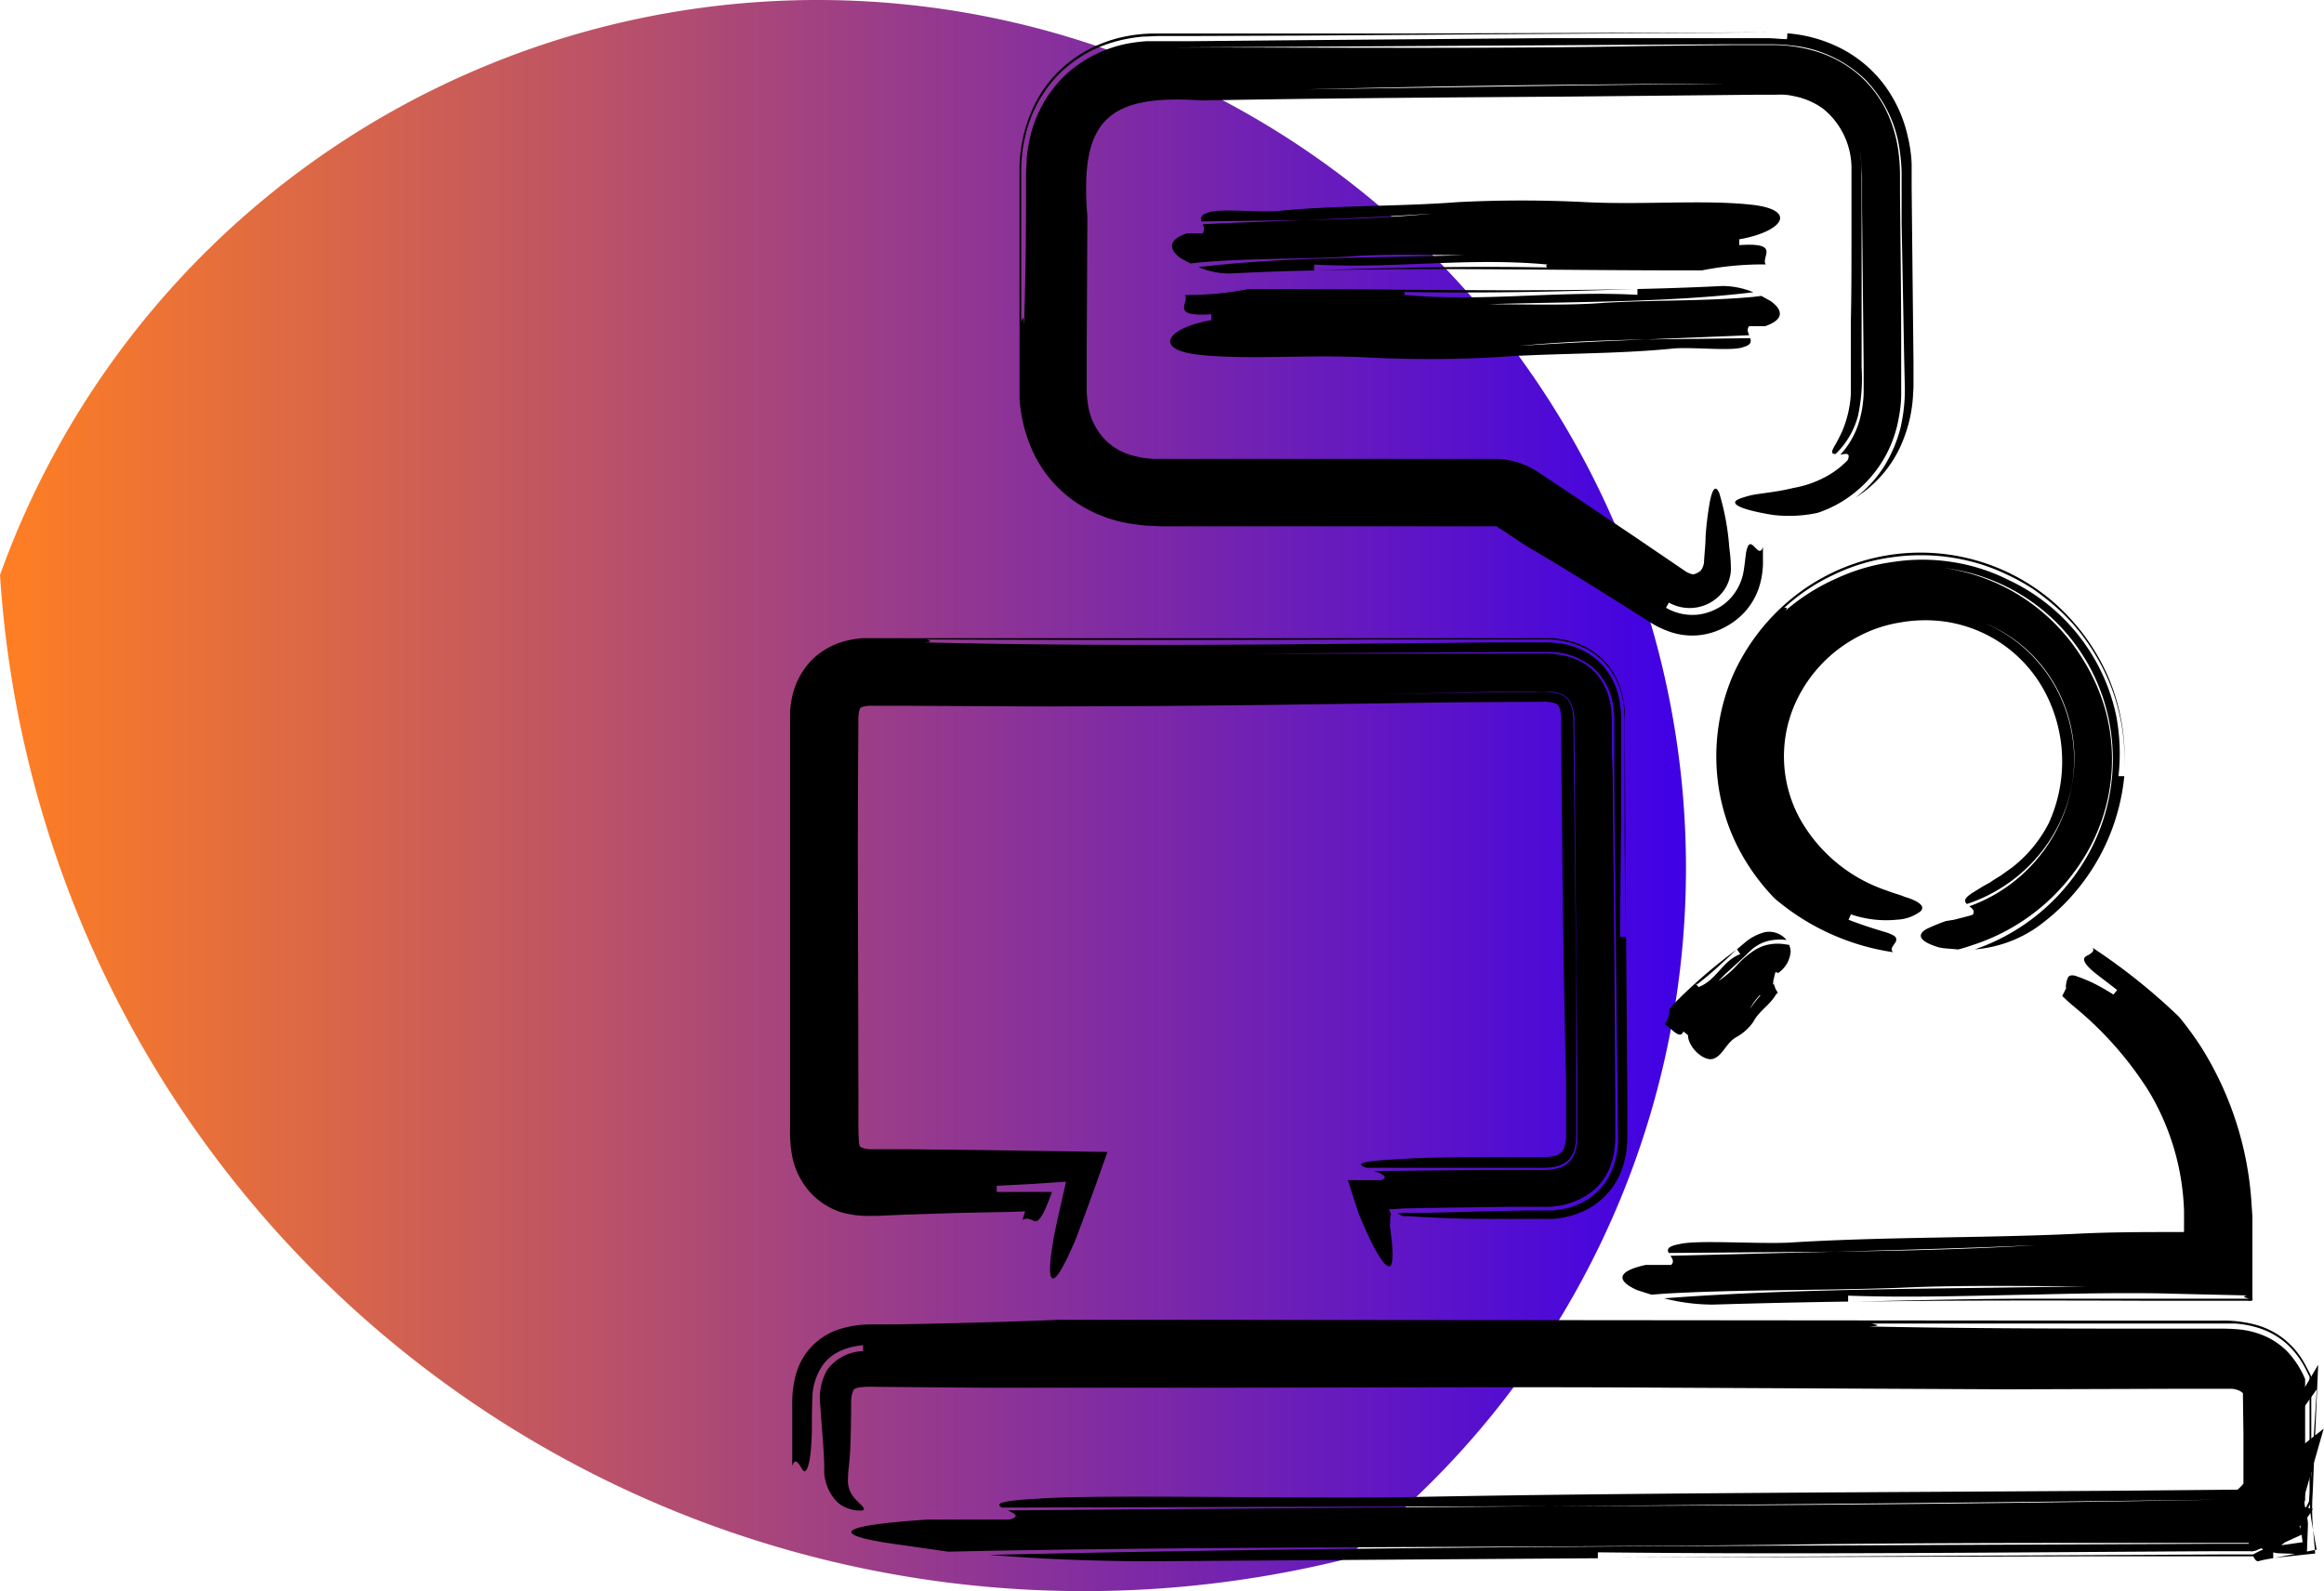 <?xml version="1.0" encoding="UTF-8"?> <svg xmlns="http://www.w3.org/2000/svg" xmlns:xlink="http://www.w3.org/1999/xlink" viewBox="0 0 215.52 147.6"><defs><style>.cls-1{fill:url(#Degradado_sin_nombre_4);}.cls-2{fill:none;}</style><linearGradient id="Degradado_sin_nombre_4" y1="73.8" x2="156.36" y2="73.8" gradientUnits="userSpaceOnUse"><stop offset="0" stop-color="#ff7f22"></stop><stop offset="1" stop-color="#3f00e6"></stop></linearGradient></defs><g id="LIBRE_blanco" data-name="LIBRE blanco"><path class="cls-1" d="M75.77,0A80.55,80.55,0,0,0,0,53.34a100.74,100.74,0,0,0,124.45,91.38A80.53,80.53,0,0,0,75.77,0Z"></path><path d="M87.93,143.94l3.8-.08c23.29-.42,46.59-.28,72.46-.55,9.06-.14,18.77-.18,28.47-.18l14.48,0h1.12l.66,0a5.35,5.35,0,0,0,.59-.29,8.14,8.14,0,0,0,1.12-.71,7.79,7.79,0,0,0,.85-.76,8.08,8.08,0,0,0,1.43-2.05l.15-.29v-.32c0-.22,0-.44,0-.66v-7.91c0,2.78,0,5.56,0,8.36a2.37,2.37,0,0,1-.47,1.41,7.13,7.13,0,0,1-.85,1.19,7.35,7.35,0,0,1-.93.92,9,9,0,0,1-1.24.84l-.68.35-.76,0h-3.26l-16.33.07-32.77.14c-21.8.13-43.4.34-64,.82,4.17.33,9.15.59,15,.59l41.41-.28V144c19.41.21,38.17,0,56.93-.1l1.76,0h1c.25,0,.51,0,.75,0s.52,0,.73-.13a9.53,9.53,0,0,0,2.35-1.58,7.93,7.93,0,0,0,.83-.91,8.82,8.82,0,0,0,.81-1.24l.34-.67a.54.54,0,0,0,.09-.35l0-.37c0-.48,0-1.1,0-1.3v-1.76l0-3.52v-2.65c0-.5,0-1,0-1.49a8.74,8.74,0,0,0-1.56-2.46,6.7,6.7,0,0,0-2.22-1.55,7.86,7.86,0,0,0-2.38-.6,19.27,19.27,0,0,0-2.06-.07H202c-9.44,0-19,0-28.68-.2,1.38-.07.56-.18.28-.27h0c-.26-.08-.1-.14,2.31-.14-2.41,0-2.57.06-2.31.14l28.22,0h4.37c.36,0,.72,0,1.1,0a9.14,9.14,0,0,1,2.44.5,7.13,7.13,0,0,1,2.42,1.46,8.18,8.18,0,0,1,1.77,2.46l.18.35.08.17a1.36,1.36,0,0,1,0,.2c0,.26,0,.52,0,.78v9.05a11.56,11.56,0,0,1-.06,1.56c-.24.47-.47.94-.75,1.38-.14.22-.29.44-.45.65s-.27.34-.42.5a8.51,8.51,0,0,1-.91.89,9.34,9.34,0,0,1-1.23.86c-.22.14-.46.25-.69.37a1.3,1.3,0,0,1-.73.24c-.26,0-.52,0-.79,0h-2.43l-56,.28,44.1-.11h13.71c.38,0,.85,0,1.26,0,.2,0,.44,0,.62-.09l.57-.29a9.75,9.75,0,0,0,2-1.36,9.93,9.93,0,0,0,.72-.73c.12-.13.22-.26.33-.4s.26-.34.37-.51a10.37,10.37,0,0,0,.65-1.11l.29-.57c0-.21,0-.42,0-.63v-9.5c0-.43,0-.86,0-1.28a1.18,1.18,0,0,0-.19-.6c-.1-.19-.19-.38-.3-.57a7.59,7.59,0,0,0-.67-1.09,6.62,6.62,0,0,0-.79-.91,6.53,6.53,0,0,0-.89-.75,7.49,7.49,0,0,0-2-1,11.47,11.47,0,0,0-3.69-.47h-8.2l-89-.08H98.23q-7.76.31-15.53.43l-1.94,0a9.64,9.64,0,0,0-2.64.36,6.09,6.09,0,0,0-4.36,4.48,10,10,0,0,0-.29,2.6l0,2c0,1.3,0,2.48,0,3.69.21-.62.41-.43.62-.17s.41.82.62.62.45-.89.55-2.84c.06-1,0-2.24.08-4.05a5.48,5.48,0,0,1,1.08-3.08,4.17,4.17,0,0,1,1.62-1.2,6.4,6.4,0,0,1,2-.48l0,.55a4.26,4.26,0,0,0-3.31,1.71,5.25,5.25,0,0,0-.66,3.28c.13,2.15.34,4.07.37,5.77a4.25,4.25,0,0,0,1.26,3.29,3.18,3.18,0,0,0,1.77.72c.51.06.72,0,.61-.24a2.14,2.14,0,0,0-.38-.42c-.14-.15-.33-.32-.5-.53a2.42,2.42,0,0,1-.56-1.77,8.58,8.58,0,0,1,.06-.92c.06-.53.11-1.09.14-1.67.06-1.15.07-2.37.09-3.62v-.79l0-.18a3.24,3.24,0,0,1,.08-.62,1.84,1.84,0,0,1,.14-.39s0-.08.09-.1a1.22,1.22,0,0,1,.45-.16,9.83,9.83,0,0,1,1.64-.05l9.68.08h20.71c14.23,0,29.11-.1,43.34,0l31.06.15,15.57-.05,3.89,0h.82l.59,0a2.27,2.27,0,0,1,.71.19,1.88,1.88,0,0,1,.18.12c.05,0,.13.13.12.11s0,0,0,0l.05,3.79,0,2.67,0,1.35v.42h0v.05a.36.36,0,0,1,0,.09,3.09,3.09,0,0,1-.43.46c-.11.09-.07.07-.12.11h-.39l-11,.1-22.24.13c-14.88.09-29.76.19-44,.47-10.36.14-28.48-.28-33.65.14-3.72.19-3.87.49-3.3.82l50.75-.13q30.87-.22,61.73-.6c-20.12.38-40.77.53-61.73.6l-50.22.39c.62.28,1.2.57.18.85H86.07c-10.36.68-7.76,1.65-2.59,2.34Z"></path><path d="M208.8,143.94l.13-.08a12.85,12.85,0,0,1,2.45-.55h0l2.19-1-.38-.87a4.72,4.72,0,0,1-.13-1.9c.11.62.16,1.26.25,1.9l.23,1.62-2.16.31a5.78,5.78,0,0,0-2.48.87c.14.33.31.59.51.59a10.2,10.2,0,0,1,1.4-.28V144a1.88,1.88,0,0,0,.57.09l2.55.09.1-2.74c0-1-.53-1.92-.25-2.91l1.71-6-6.28,4.94a.86.86,0,0,1-.25.14.74.74,0,0,0-.23-.14h0c-.08,0-.13-.06-.1-.1s0,.07.1.1.08-.12.12-.18l6-8.41-.62,9.63a11.85,11.85,0,0,0,.19,2.91l.42,2.33-3.41.67-.52.1.52-.06,3.27-.35-.23-2.69a21.74,21.74,0,0,1,0-2.91l.51-11.91-6.26,10.6a3.63,3.63,0,0,1-.84,1l-.13.11c.11.44,0,.68-.21.78.39.57.77,1.95,1.17,1.39l.29.47c-.19.91.16,2.88,1.33,2.9a2.94,2.94,0,0,0,1.76-1c.54-.51,1-1.13,1.52-1.66a6.2,6.2,0,0,0,.88-1.22L208,138.57a2.38,2.38,0,0,0,.15,1.11,8.56,8.56,0,0,1,.42,1.8l2.81-2.81a3.77,3.77,0,0,0-1.18.41c-.35.14-1-.28-1.14.14a1.38,1.38,0,0,0-.11.82c.57,0,1.15-.07,1.72-.13l.71-.17-1.74,1.74a12.17,12.17,0,0,0-.43-1.38,4.57,4.57,0,0,1,.49,1.38l1.68-1.67c-.24,0-.48.08-.71.1-.57.13-1.14.24-1.7.39a4,4,0,0,1,0,.85h-.26a3.61,3.61,0,0,0-.09,2.34Z"></path><path d="M129,112.63l-.2-.46.32,0,1-.07,3.15-.06,6.54-.09,3.29,0a7.07,7.07,0,0,0,4.39-1.3,5.58,5.58,0,0,0,1.65-2,7.12,7.12,0,0,0,.61-2.27,9.74,9.74,0,0,0,.05-1.06v-2.51c-.06-8.93-.09-18.11-.23-27.76,0-1.7,0-3.42-.08-5.16l0-2.63a12.49,12.49,0,0,0-.08-1.52,6.6,6.6,0,0,0-.44-1.72,5.25,5.25,0,0,0-2.64-2.79,7.69,7.69,0,0,0-3.35-.6h-5.42l-21.25,0,24.27-.15h3.15a6.36,6.36,0,0,1,4,1.45,5.9,5.9,0,0,1,1.91,3.89,8.14,8.14,0,0,1,.06,1v2.3q0,6.11.08,12.22.14,12.21.27,24.27a7.09,7.09,0,0,1-1.22,4.15,6.23,6.23,0,0,1-4,2.41,9,9,0,0,1-1,.12l-.49,0h-.38l-1.48,0-3,.06-5.86.15-1.46,0c-.43,0-1.16,0-1.08,0l-.49.08a3.34,3.34,0,0,1,.49.23l.07,0s0,0,.09,0l.33,0,1.36.09c1.87.1,3.88.17,6,.17l3.91,0h1.49l.7,0a8.3,8.3,0,0,0,3.11-.86,6.89,6.89,0,0,0,2.71-2.54,7.77,7.77,0,0,0,1-3.12,11.42,11.42,0,0,0,.07-1.37v-2.9q-.06-7.73-.12-15.37h-.55c0-3.63.06-7.21.09-10.78,0-1.78,0-3.56,0-5.34v-4a9.06,9.06,0,0,0-.16-1.79,6.43,6.43,0,0,0-2.08-3.79,6.76,6.76,0,0,0-3.86-1.57,6.88,6.88,0,0,0-.9-.05h-2l-2.63,0-10.52.1c-14,.14-28,.25-42.49-.1,1-.07.42-.18.21-.27h0c-.2-.08-.08-.14,1.72-.14-1.8,0-1.92.06-1.72.14,14.25.06,28,.06,41.82,0l10.34,0,5.21,0a8.23,8.23,0,0,1,3.89.91,6.51,6.51,0,0,1,3,3.51,8.26,8.26,0,0,1,.44,2c0,.32,0,.61.05.92v.67l0,2.61c0,1.75,0,3.5,0,5.25q0,5.26.09,10.6,0-8.3-.07-16.51V66.64l0-.73a10,10,0,0,0-.25-1.54,6.58,6.58,0,0,0-4.91-4.92A8.7,8.7,0,0,0,144,59.2l-.72,0h-6.68l-32.73,0-16.41,0H80.73l-.72,0a9,9,0,0,0-1.56.25,6.83,6.83,0,0,0-3.19,1.8,7.06,7.06,0,0,0-1.76,3.22A9.68,9.68,0,0,0,73.27,66l0,.72v2.58c0,11.06,0,22.22,0,33.55v1.74a12.5,12.5,0,0,0,.22,2.79,7.06,7.06,0,0,0,1.72,3.31,6.74,6.74,0,0,0,2.69,1.73,9,9,0,0,0,2.8.37l.66,0,2.46-.11,4.94-.16,4.93-.1,1.38-.05-.25.8a.8.8,0,0,1,.55-.11,3.17,3.17,0,0,1,.51.2c.34.11.71,0,1.68-2.69q-.8,0-2,0l-3.13,0V110l3.26-.17,3.17-.21c-.28,1.23-.54,2.4-.79,3.49-.11.54-.26,1.17-.33,1.59s-.13.83-.2,1.22c-.21,1.49-.22,2.4,0,2.62s.63-.25,1.27-1.52c.17-.32.34-.69.53-1.11.1-.21.19-.43.3-.66l.07-.18.13-.33.26-.7c.73-1.92,1.59-4.31,2.6-7.19l-.73,0-10.5-.16-7.23-.08-3.58,0a2.25,2.25,0,0,1-.71-.14c-.13-.06-.1-.06-.14-.1-.3.23-.17-3.45-.21-5.9,0-10.62-.1-21.73,0-32.35V66.62a4.88,4.88,0,0,1,.08-.69c.13-.34.14-.27.18-.31a2.48,2.48,0,0,1,1-.15l2.9,0,11.59.06q11.59,0,23.17-.15l16.24-.23L143,65.1a3.75,3.75,0,0,1,1.12.11,1,1,0,0,1,.37.2,1.39,1.39,0,0,1,.23.58,4.71,4.71,0,0,1,.06.58v1c.09,11.11.19,22.22.46,32.84,0,1,0,2,0,3.14v1.71a3.65,3.65,0,0,1-.14,1.07,1.17,1.17,0,0,1-.92.89,4.25,4.25,0,0,1-1.12.12H141.3c-4.83,0-9.18,0-11.11.17-4.54.2-4.32.49-3.48.82l10.54,0,4.74,0h1.19a6.57,6.57,0,0,0,.92-.08,2.43,2.43,0,0,0,1.33-.62,2.29,2.29,0,0,0,.64-1.28,4.28,4.28,0,0,0,.1-.9v-1.15c0-1.57,0-3.15,0-4.72l0-9.42q-.13-11.5-.26-23a7.33,7.33,0,0,0-.07-1.16,3.17,3.17,0,0,0-.26-.82,1.66,1.66,0,0,0-1.07-.83,7.2,7.2,0,0,0-2.25-.14l-2.88,0-11.52.19,11.34-.24,2.85,0c.45,0,1,0,1.37,0a4.2,4.2,0,0,1,1,.11,1.77,1.77,0,0,1,1.18.8,3.67,3.67,0,0,1,.4,1.89q.09,11.53.19,23.26l.09,9.37,0,4.69v1.16a5.31,5.31,0,0,1-.08.91,2.68,2.68,0,0,1-.62,1.38,2.56,2.56,0,0,1-1.33.69,4.36,4.36,0,0,1-.91.11l-1.15,0-4.68,0-10.07.1c.81.28,1.36.58.65.85H125l1,3.11c.42,1,.78,1.81,1.07,2.41s.57,1.1.79,1.47c.45.74.76,1,1,1,.39-.13.33-1.63.06-3.57a1.07,1.07,0,0,1,0-.45,2.64,2.64,0,0,1,0-.28A1.92,1.92,0,0,1,129,112.63Z"></path><path class="cls-2" d="M160.91,45.77c0,2.16,0,4.18,0,6.2a4,4,0,0,1-6.51,3.49c-4.5-3-9-6-13.53-9a4.29,4.29,0,0,0-2.17-.67c-10.4,0-20.79,0-31.19,0-6.21,0-10.05-3.83-10.05-10q0-9.92,0-19.82c0-5.86,3.92-9.8,9.75-9.8h57.08c5.94,0,9.83,3.9,9.84,9.86v20c0,5.94-3.91,9.83-9.85,9.84ZM165,22c-12,0-44.23,0-56.25,0m0,7.93h56.38"></path><path d="M163.34,27.45l-.73.09c-4.44.41-8.88.27-13.82.55-3.45.27-7.4.13-10.85.13,8.19-.25,16.79-.15,24.66-1.11a7.61,7.61,0,0,0-2.86-.58q-4,.2-7.89.28v.54c-7.4-.41-14.31.69-21.71,0,.26-.07.1-.18.05-.27h0c-.05-.08,0-.14.44-.14-.46,0-.49.06-.44.14,7.28.13,14.09,0,21.36-.27-11.29.26-22.18,0-33.75,0h-2a29,29,0,0,1-5.92.55c.49.69-1.49,2.07,2.46,1.79v.55c-4,.69-5.43,2.62-1.48,3.17,4.44.55,10.36,0,15.79.28a114,114,0,0,0,11.84,0c5.43-.41,11.35-.27,16.78-.83,2-.13,5.43.28,6.42-.13.7-.2.73-.49.62-.82l-9.67.12c-3.93.16-7.85.33-11.77.6,3.83-.38,7.77-.52,11.77-.6l9.57-.39c-.11-.28-.23-.57,0-.84h1.48c2-.69,1.48-1.65.5-2.34Z"></path><path d="M110.41,24.44l.73-.08c4.43-.42,8.86-.28,13.78-.55,3.45-.28,7.38-.14,10.83-.14-8.17.25-16.75.16-24.6,1.11a7.36,7.36,0,0,0,2.85.59q4-.2,7.87-.28v-.55c7.39.41,14.28-.69,21.66,0-.26.07-.1.19-.05.27h0c.05.08,0,.14-.44.14.46,0,.49-.06.44-.14-7.26-.13-14.06,0-21.31.27,11.26-.26,22.13,0,33.67,0h2a28.84,28.84,0,0,1,5.91-.55c-.49-.69,1.48-2.07-2.46-1.79V22.2c3.94-.69,5.41-2.62,1.47-3.17-4.43-.55-10.33,0-15.75-.28a116.31,116.31,0,0,0-11.81,0c-5.42.42-11.33.28-16.74.83-2,.14-5.42-.28-6.4.14-.71.19-.74.49-.63.82,3.24-.05,6.46-.07,9.65-.13,3.92-.15,7.83-.32,11.75-.6-3.83.38-7.76.53-11.75.6-3.18.13-6.36.24-9.55.39a.84.84,0,0,1,0,.85h-1.48c-2,.69-1.48,1.66-.49,2.35C109.82,24.13,110.1,24.29,110.41,24.44Z"></path><path d="M168.54,47.58a10.89,10.89,0,0,0,3.26-1.73,11.3,11.3,0,0,0,4.28-7.07,12.39,12.39,0,0,0,.23-2l0-1V35l0-3.4c0-4.54-.07-9.1-.11-13.72V16.11a17.39,17.39,0,0,0-.14-2,12.47,12.47,0,0,0-1.21-4,10.62,10.62,0,0,0-2.71-3.37,11,11,0,0,0-3.82-2,13.75,13.75,0,0,0-4.13-.56l-3.65,0-7.4.08c-14,.28-30,.14-44,.14l50.45-.29,3.16,0h1.57a16,16,0,0,1,1.83.11,11.49,11.49,0,0,1,6.82,3.15,11.64,11.64,0,0,1,3.23,6.79,16,16,0,0,1,.15,1.82l0,1.56,0,3.11q.12,6.18.23,12.31l.07,3.06a15.79,15.79,0,0,1-.4,3.66,12.85,12.85,0,0,1-1.5,3.55,11.21,11.21,0,0,1-2.66,2.92,11,11,0,0,0,4.44-5.43,13,13,0,0,0,.86-3.78l.06-1c0-.27,0-.54,0-.81,0-.54,0-1.09,0-1.65q-.09-8.1-.17-16.09V15.87l0-.62a10.74,10.74,0,0,0-.11-1.25,11,11,0,0,0-.23-1.25,12.59,12.59,0,0,0-2.15-4.81,11.7,11.7,0,0,0-4.1-3.47,13.19,13.19,0,0,0-4.94-1.38c0,.14,0,.41-.05.54-.54,0-1.16-.08-1.64-.09h-1.4l-2.8,0-5.56,0h-11l-21.82.18-10.88.1h-3.41l-.81,0a15.07,15.07,0,0,0-1.63.19,11.76,11.76,0,0,0-6,3,11.58,11.58,0,0,0-3.27,5.94,15.52,15.52,0,0,0-.26,1.64c0,.53-.07,1.14-.07,1.59l0,2.77q0,5.55-.18,11.17c-.07-1.07-.19-.44-.27-.22a1.55,1.55,0,0,1,0,.22,1.55,1.55,0,0,0,0-.22c-.08.2-.14.08-.14-1.79,0,1.87.06,2,.14,1.79q0-5.53,0-11V16.17c0-.44,0-1.07.06-1.6s.12-1.11.26-1.67a12.05,12.05,0,0,1,3.27-6.11,12.17,12.17,0,0,1,2.88-2.07,13.06,13.06,0,0,1,3.26-1.1,13.36,13.36,0,0,1,1.65-.23c.53,0,1.16-.06,1.56-.05h2.68L121,3.3,164.28,3l-34.09.11H108c-.37,0-.65,0-1.13,0a14.06,14.06,0,0,0-2.64.3,12.41,12.41,0,0,0-5,2.29,11.46,11.46,0,0,0-3.48,4.43,13.73,13.73,0,0,0-1.2,5.25c0,.47,0,.81,0,1.16v3.18c0,2.84,0,5.67,0,8.51v7.47l0,1.3a13.94,13.94,0,0,0,1.41,5.26,11.56,11.56,0,0,0,3.82,4.34,12.65,12.65,0,0,0,5.21,2c.44.06.89.12,1.33.16l1.3.06h2.16l8.65,0,17.46,0h2.89A1,1,0,0,1,139,49l.16.07,0,0,.22.14,2.12,1.41c3.43,2,6.83,4.13,10.21,6.27l1.28.81a8.47,8.47,0,0,0,2,.95,6.31,6.31,0,0,0,2.51.28,6.43,6.43,0,0,0,2.38-.71,6.66,6.66,0,0,0,1.92-1.45,6.35,6.35,0,0,0,1.29-2.17,7.73,7.73,0,0,0,.4-2.23V50.75c-.34,1-.86-.49-1.26-.24-.1.07-.19.24-.27.59s-.1.84-.24,1.74A4.9,4.9,0,0,1,159.94,56,5.17,5.17,0,0,1,157.59,57a4.87,4.87,0,0,1-3.09-.62c.06-.12.2-.36.27-.48a3.91,3.91,0,0,0,5-1,3.59,3.59,0,0,0,.75-2.09,14.91,14.91,0,0,0-.15-2,23.43,23.43,0,0,0-.93-5.07c-.32-.74-.64-.5-.9.95a30.27,30.27,0,0,0-.37,3.08c0,.69-.09,1.43-.14,2.24a1.47,1.47,0,0,1-.31.92,1.39,1.39,0,0,1-.26.18,1.05,1.05,0,0,1-.4.16c-.16,0-.21,0-.66-.21l-4.82-3.28-5.36-3.6-2.76-1.84-.7-.47-.18-.11-.32-.2c-.23-.13-.45-.25-.67-.35a7.37,7.37,0,0,0-2.93-.64l-19.37,0h-11c-.4,0-.84,0-1.12,0a7,7,0,0,1-.93-.07,6.08,6.08,0,0,1-.87-.16,5.73,5.73,0,0,1-2.78-1.44,5.93,5.93,0,0,1-1.7-3.42,9.7,9.7,0,0,1-.11-1.11l0-.57v-.73l0-3,.06-12c-.72-8.82,1.75-11.37,10.64-10.75,11-.21,22.5-.28,34-.36l17.19-.17h1.59l.43,0a5.69,5.69,0,0,1,.83,0,5.32,5.32,0,0,1,.8.12,6.86,6.86,0,0,1,2.77,1.19,7.12,7.12,0,0,1,2.61,5.39c0,.37,0,.94,0,1.47s0,1.11,0,1.69v3.62c0,2.5,0,5.13-.06,7.63,0,1.25,0,2.47,0,3.62s0,2.36,0,3.08a10.35,10.35,0,0,1-.82,3.45c-.46,1-.79,1.44-.88,1.71s0,.36.29.35a7.61,7.61,0,0,0,2.07-3.52,16.38,16.38,0,0,0,.34-4.5l0-9.82V17c0-.4,0-.84,0-1.2a9.45,9.45,0,0,0-.08-1.07,7.41,7.41,0,0,0-4.44-6.31,8.65,8.65,0,0,0-2.44-.61c-.43-.07-.87,0-1.3-.08l-1.49,0-6,.06L145,7.94l-23.85.35q11.65-.29,23.61-.42l12-.11,6,0h1.51a11.41,11.41,0,0,1,1.32.08,8.6,8.6,0,0,1,2.49.63,7.45,7.45,0,0,1,4.49,6.26,17.54,17.54,0,0,1,.11,2.26l0,2.42.05,4.85.1,9.7c0,.79,0,1.66,0,2.39a7.73,7.73,0,0,1-.08,1.08,7.1,7.1,0,0,1-.18,1.06,7.87,7.87,0,0,1-1.91,3.7c.46-.1,1-.25.69.49A8.24,8.24,0,0,1,169.71,44a9.84,9.84,0,0,1-3.37,1.26c-1.89.46-3.32.5-4.18.74s-1.25.4-1.25.61c0,.41,1.48.83,3.52,1.16A12.79,12.79,0,0,0,168.54,47.58Z"></path><path d="M165.92,87.65l-.36-.05a4.23,4.23,0,0,0-2,.14,4.1,4.1,0,0,0-1.2.65,7.86,7.86,0,0,0-1.2,1.06A9.39,9.39,0,0,1,159.37,91c.62-.68,1.34-1.27,2-1.9.37-.32.63-.6,1.06-1a3.83,3.83,0,0,1,1.25-.73,4.58,4.58,0,0,1,2-.17,2.1,2.1,0,0,0-2-.73,4.6,4.6,0,0,0-1.9,1l-.7.59.31.45c-1.66.61-2.21,2.44-3.89,3.06,0-.09-.11-.15-.18-.21h0c-.06,0-.1-.09,0-.17-.08.08,0,.13,0,.17,1.33-1,2.47-2.1,3.71-3.26a49,49,0,0,0-5.92,5.14l-.3.35a2.19,2.19,0,0,1-.44,1.42c.61.34,1.44,1.51,1.74.67l.43.35c0,1.1,1.43,2.43,2.3,2.2s1.23-1.47,2.14-2a4.57,4.57,0,0,0,1.63-1.46c.52-1,1.5-1.5,2.09-2.52.07-.09.15-.13.16-.12h0c0-.1-.1-.21-.16-.32s-.09-.21-.12-.3a2.09,2.09,0,0,1-.08-.23c-.14-.51,0-.32-.1-.18a1.15,1.15,0,1,0,0,.16c.07-.24,0-.4.06-.27a.44.44,0,0,0,0,.14l0,.11,0,.06h0l0,0c-.08,0-.44.31-.67.49a10.41,10.41,0,0,0-1.52,1.84,5.15,5.15,0,0,1,1.52-1.84,7,7,0,0,0,.61-.6s.05,0,.05-.07a0,0,0,0,0,0,0l0-.13c0-.06,0-.08,0,0s0,0,0,0c.07-.27.12-.57.21-.82a2.18,2.18,0,0,1,.24.09,2.65,2.65,0,0,0,1.16-2A1.82,1.82,0,0,0,165.92,87.65Z"></path><path d="M153.15,120.1l1.15-.09c7-.41,14.1-.27,21.94-.55,5.48-.27,11.75-.14,17.23-.14-13,.26-26.65.16-39.14,1.12a18.22,18.22,0,0,0,4.53.58q6.33-.19,12.53-.28v-.55c5.87.21,11.55,0,17.23-.1,2.84-.07,5.68-.13,8.55-.13,1.43,0,2.87,0,4.31.05l6.92.16c-.61.12-.11.2.15.3,0,0,.13,0,.13,0s-.09,0-.13,0c.22.08.2.14-1.18.14,1.38,0,1.4-.06,1.18-.14l-11.33,0-8.41,0c-5.59,0-11.18.15-16.95.28,9-.13,17.76-.12,26.62-.09l9.07,0h.79c.23,0,.66.13.54-.26v-7.24c0-.57-.07-1.2-.1-1.8a30.83,30.83,0,0,0-4.64-14.21,29.91,29.91,0,0,0-2.06-2.82,55.8,55.8,0,0,0-8-6.4c.14.3-.07.42-.25.56s-.51.22-.55.43.09.49.53.92,1.25,1,2.53,2l-.35.42a19.35,19.35,0,0,0-1.9-1.08,15.52,15.52,0,0,0-1.63-.66c-.48-.13-.66.06-.71.23a2,2,0,0,0-.15.59.46.46,0,0,0,.12.47c.14.1.37.13.44.26s-.06-.15-.1-.23l-.12-.33a3,3,0,0,1-.1-.45c0-.19.06-.09-.2.54l-.13.27-.17.33-.1.18s0,0,0,0v0c.07.08.2.19.3.29s.47.43.74.66a32.62,32.62,0,0,1,7,7.91,23,23,0,0,1,3.26,11.07c0,.37,0,.7,0,1.09v.89s0-.08-.05,0l0,0h-.52c-3.14,0-6.27,0-9.4.16-8.62.41-18,.27-26.63.82-3.14.14-8.62-.27-10.19.14-1.12.2-1.17.49-1,.82l15.37-.12c6.22-.16,12.45-.33,18.68-.6-6.09.37-12.34.52-18.68.6l-15.21.38c.19.28.37.58.06.85h-2.35c-3.14.69-2.35,1.65-.79,2.34Z"></path><path d="M181.57,88.08c.48-.11,1-.29,1.42-.43a19,19,0,0,0,10.34-8.21,17.33,17.33,0,0,0,1.92-13.56,18,18,0,0,0-2.12-4.76,18.05,18.05,0,0,0-12.93-8.44A17.76,17.76,0,0,1,195.88,69a18.16,18.16,0,0,1-3.14,11.73,19.13,19.13,0,0,1-9.6,7.34,11.83,11.83,0,0,0,5.68-2A19.56,19.56,0,0,0,197,72l-.54,0a18.77,18.77,0,0,0-.22-5.65,18,18,0,0,0-10-12.56A17.38,17.38,0,0,0,181,52.13a17.78,17.78,0,0,0-5.45,0,18.22,18.22,0,0,0-5.27,1.54,19,19,0,0,0-4.73,3c.35-.41,0-.28-.1-.27l-.08.07.08-.07c-.13,0-.13-.08.59-.72-.72.64-.72.73-.59.72a18.07,18.07,0,0,1,4.66-3.11,17.78,17.78,0,0,1,5.31-1.59,18.9,18.9,0,0,1,8.17.61,18,18,0,0,1,2.55,1,19.31,19.31,0,0,1,2.4,1.33,23.74,23.74,0,0,1,2.16,1.7,18.45,18.45,0,0,1,3.52,4.24A18.68,18.68,0,0,1,197,71.35a19.17,19.17,0,0,0-1.54-8.67,19.6,19.6,0,0,0-5.23-7,18.88,18.88,0,0,0-24.27,0,19.43,19.43,0,0,0-5.27,7,19.09,19.09,0,0,0-1.48,8.78A18.46,18.46,0,0,0,162,80.06a20.16,20.16,0,0,0,2.56,3.27,21.83,21.83,0,0,0,11,5c-.44-.41.37-.81.29-1.22,0-.21-.27-.41-.94-.62s-1.77-.51-3.48-1.17l.22-.5a10.1,10.1,0,0,0,4.31.49,3.9,3.9,0,0,0,2.13-.76c.34-.33.16-.62-.35-.92a5.36,5.36,0,0,0-1.1-.43c-.46-.21-1-.32-1.7-.6a14.49,14.49,0,0,1-8-6.61,12.06,12.06,0,0,1-.24-11.2A13,13,0,0,1,172.42,59a12.45,12.45,0,0,1,3.88-1.27,13.23,13.23,0,0,1,4.12-.06,12.51,12.51,0,0,1,9.35,6.77A13.8,13.8,0,0,1,190,76.35a12.32,12.32,0,0,1-3.39,4.11l-1.09.78c-.37.22-.71.43-1,.64-.65.33-1.15.67-1.48.87-.93.57-.91.84-.64,1.11a14.69,14.69,0,0,0,6.41-4.23,14.29,14.29,0,0,0,3.34-6.83,14,14,0,0,0-1.5-9,13.63,13.63,0,0,0-6.59-6,13.28,13.28,0,0,1,6.61,5.92,13.78,13.78,0,0,1,1.48,9.09,14.74,14.74,0,0,1-9.52,11.26c.26.2.55.41.32.78l-.27.09-.65.17-.82.21-.75.12a17,17,0,0,0-1.78.73c-.38.21-.55.43-.55.63,0,.42.7.8,1.71,1.09C180.32,88,180.91,88,181.57,88.08Z"></path></g></svg> 